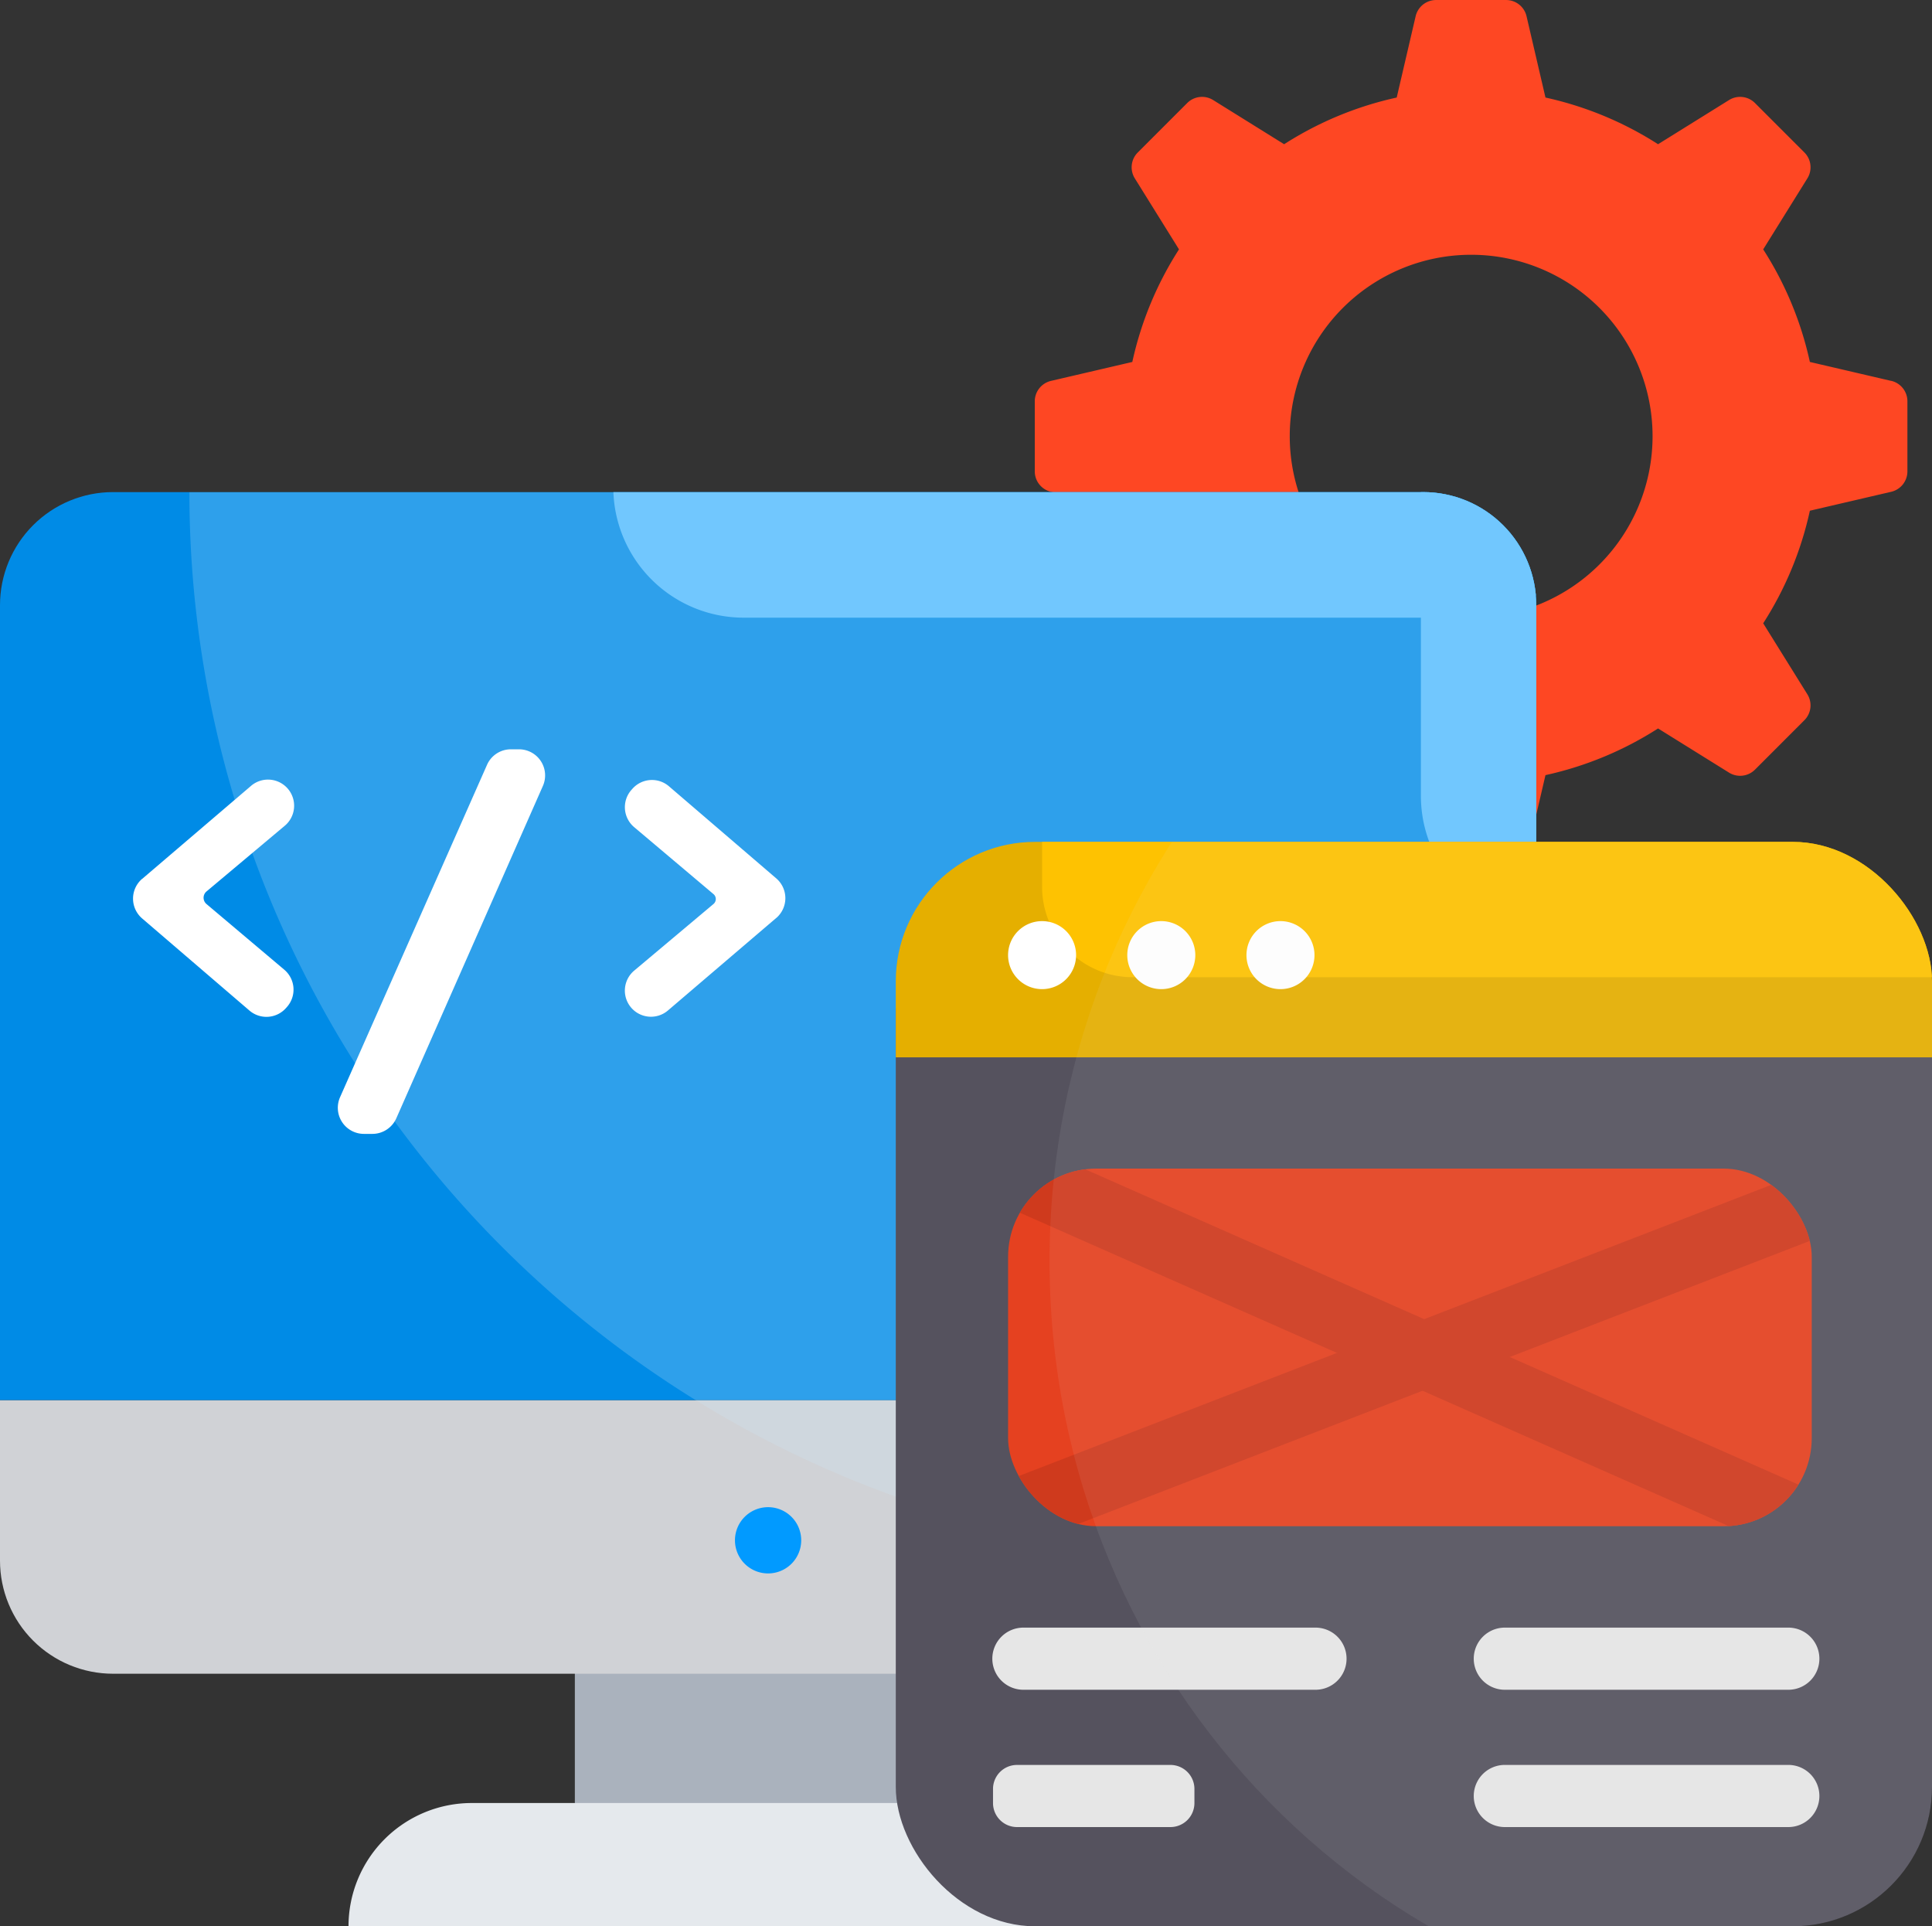 <svg xmlns="http://www.w3.org/2000/svg" width="122.474" height="122.102"><rect width="100%" height="100%" fill="#333333" stroke="none"/><defs><clipPath id="a"><path fill="none" d="M7.167 0h83.054a7.17 7.17 0 0 1 7.168 7.168v60.564a7.17 7.17 0 0 1-7.168 7.168H7.167A7.167 7.167 0 0 1 0 67.733V7.167A7.167 7.167 0 0 1 7.167 0" data-name="Rectangle 7731"/></clipPath><clipPath id="b"><path fill="none" d="M0 0h135.315v135.315H0z" data-name="Rectangle 7730"/></clipPath><clipPath id="c"><rect width="65.688" height="68.737" fill="none" data-name="Rectangle 7735" rx="8.833"/></clipPath><clipPath id="d"><rect width="50.946" height="22.669" fill="none" data-name="Rectangle 7739" rx="5.59"/></clipPath><clipPath id="e"><path fill="none" d="M0 0h95.197v97.054H0z" data-name="Rectangle 7740"/></clipPath></defs><g data-name="Group 14330"><path fill="#fe4723" d="m119.886 24.143-5.154-1.2a21.8 21.8 0 0 0-2.959-7.136l2.8-4.5a1.33 1.33 0 0 0-.189-1.644l-3.132-3.132a1.33 1.33 0 0 0-1.644-.189l-4.5 2.8a21.9 21.9 0 0 0-7.137-2.959l-1.2-5.154a1.33 1.33 0 0 0-1.3-1.028h-4.43a1.33 1.33 0 0 0-1.3 1.028l-1.2 5.154a21.9 21.9 0 0 0-7.137 2.959l-4.5-2.8a1.33 1.33 0 0 0-1.644.189l-3.132 3.132a1.33 1.33 0 0 0-.189 1.644l2.8 4.5a21.8 21.8 0 0 0-2.959 7.136l-5.154 1.2a1.33 1.33 0 0 0-1.029 1.3v4.43a1.33 1.33 0 0 0 1.029 1.3l5.154 1.2a21.8 21.8 0 0 0 2.959 7.136l-2.8 4.5a1.33 1.33 0 0 0 .189 1.643l3.132 3.133a1.33 1.33 0 0 0 1.644.189l4.5-2.8a21.9 21.9 0 0 0 7.137 2.959l1.2 5.153a1.33 1.33 0 0 0 1.3 1.029h4.43a1.33 1.33 0 0 0 1.3-1.029l1.2-5.153a21.9 21.9 0 0 0 7.137-2.959l4.5 2.8a1.33 1.33 0 0 0 1.644-.189l3.132-3.133a1.33 1.33 0 0 0 .189-1.643l-2.8-4.5a21.8 21.8 0 0 0 2.959-7.136l5.154-1.2a1.33 1.33 0 0 0 1.029-1.3v-4.434a1.33 1.33 0 0 0-1.029-1.3M93.26 39.149a11.5 11.5 0 1 1 11.5-11.5 11.5 11.5 0 0 1-11.5 11.5" data-name="Path 5114"/><path fill="#aab2bd" d="M36.441 105.142h24.411v10.549H36.441z" data-name="Rectangle 7726"/><g clip-path="url(#a)" data-name="Group 14318" transform="translate(0 31.192)"><path fill="#d0d2d6" d="M0 57.556h97.389v17.343H0z" data-name="Rectangle 7728"/><path fill="#008be6" d="M0-.001h97.389v57.557H0z" data-name="Rectangle 7729"/><path fill="#57bdff" d="M92.741 7.96H47.147a8.268 8.268 0 0 1 0-16.537h45.594a8.268 8.268 0 1 1 0 16.537" data-name="Path 5115"/><path fill="#57bdff" d="M90.074 19.258v-45.593a8.268 8.268 0 1 1 16.537 0v45.593a8.268 8.268 0 0 1-16.537 0" data-name="Path 5116"/><path fill="#019aff" d="M50.791 66.442a2.1 2.1 0 1 1-2.1-2.1 2.1 2.1 0 0 1 2.1 2.1" data-name="Path 5117"/><g data-name="Group 14317" opacity=".23"><g data-name="Group 14316"><g clip-path="url(#b)" data-name="Group 14315" transform="translate(12.007 -67.658)"><path fill="#cce8fa" d="M135.315 67.657A67.658 67.658 0 1 1 67.657 0a67.66 67.66 0 0 1 67.658 67.657" data-name="Path 5118"/></g></g></g></g><path fill="#e5e9ed" d="M75.293 122.101h-53.2a7.814 7.814 0 0 1 7.814-7.814h37.572a7.814 7.814 0 0 1 7.814 7.814" data-name="Path 5119"/><g clip-path="url(#c)" data-name="Group 14322" transform="translate(56.786 53.363)"><path fill="#55525e" d="M-4.829 10.545h72.931V75.09H-4.829z" data-name="Rectangle 7733"/><path fill="#e5af00" d="M-2.669-.571h79.792v14.23H-2.669z" data-name="Rectangle 7734"/><path fill="#fec201" d="M83.842 8.578H15.005a5.73 5.73 0 0 1-5.731-5.732V-5.69a5.73 5.73 0 0 1 5.731-5.732h68.837a5.73 5.73 0 0 1 5.732 5.732v8.536a5.73 5.73 0 0 1-5.732 5.732" data-name="Path 5120"/><path fill="#fff" d="M11.43 7.179a2.156 2.156 0 1 1-2.156-2.156 2.156 2.156 0 0 1 2.156 2.156" data-name="Path 5121"/><path fill="#fff" d="M18.987 7.179a2.156 2.156 0 1 1-2.156-2.156 2.156 2.156 0 0 1 2.156 2.156" data-name="Path 5122"/><path fill="#fff" d="M26.542 7.179a2.156 2.156 0 1 1-2.156-2.156 2.156 2.156 0 0 1 2.156 2.156" data-name="Path 5123"/><path fill="#e6e6e6" d="M26.562 53.745H8.134a1.97 1.97 0 1 1 0-3.939h18.427a1.97 1.97 0 1 1 0 3.939" data-name="Path 5124"/><path fill="#e6e6e6" d="M56.535 53.745H38.564a1.97 1.97 0 0 1 0-3.939h17.971a1.97 1.97 0 1 1 0 3.939" data-name="Path 5125"/><path fill="#e6e6e6" d="M17.412 62.448H7.683a1.52 1.52 0 0 1-1.519-1.519v-.9a1.52 1.52 0 0 1 1.519-1.519h9.729a1.52 1.52 0 0 1 1.519 1.519v.9a1.52 1.52 0 0 1-1.519 1.519" data-name="Path 5126"/><path fill="#e6e6e6" d="M56.535 62.448H38.564a1.97 1.97 0 0 1 0-3.939h17.971a1.97 1.97 0 1 1 0 3.939" data-name="Path 5127"/></g><g clip-path="url(#d)" data-name="Group 14324" transform="translate(63.905 74.073)"><path fill="#e54120" d="M-1.475-2.287H56.59v27.698H-1.475z" data-name="Rectangle 7736"/><path fill="#cf3a1d" d="M-5.276.135-3.581-3.7l65.774 29.076-1.695 3.835z" data-name="Rectangle 7737"/><path fill="#cf3a1d" d="M-10.406 23.776 56.69-2.185l1.513 3.912-67.095 25.961z" data-name="Rectangle 7738"/></g><g clip-path="url(#c)" data-name="Group 14329" transform="translate(56.786 53.363)"><g data-name="Group 14328" opacity=".08"><g data-name="Group 14327"><g clip-path="url(#e)" data-name="Group 14326" transform="translate(9.751 -21.964)"><path fill="#e6e6e6" d="M95.197 48.527c0 26.8-21.311 48.527-47.6 48.527s-47.6-21.726-47.6-48.527S21.308 0 47.597 0s47.6 21.726 47.6 48.527" data-name="Path 5128"/></g></g></g></g><path fill="#fff" d="m9.018 55.705 6.865-5.865a1.656 1.656 0 1 1 2.14 2.526l-4.931 4.139a.522.522 0 0 0 0 .8l4.928 4.16a1.655 1.655 0 0 1 .166 2.368l-.062.07a1.655 1.655 0 0 1-2.312.152l-6.8-5.837a1.655 1.655 0 0 1 0-2.514" data-name="Path 5129"/><path fill="#fff" d="M32.387 47.496h.513a1.655 1.655 0 0 1 1.515 2.323l-9.293 21.067a1.66 1.66 0 0 1-1.515.987h-.536a1.655 1.655 0 0 1-1.514-2.325l9.316-21.066a1.65 1.65 0 0 1 1.514-.986" data-name="Path 5130"/><path fill="#fff" d="m49.203 58.19-6.866 5.865a1.655 1.655 0 1 1-2.14-2.526l5.033-4.228a.41.41 0 0 0 0-.627l-5.03-4.245a1.655 1.655 0 0 1-.166-2.368l.062-.069a1.654 1.654 0 0 1 2.311-.152l6.8 5.836a1.655 1.655 0 0 1 0 2.514" data-name="Path 5131"/></g></svg>